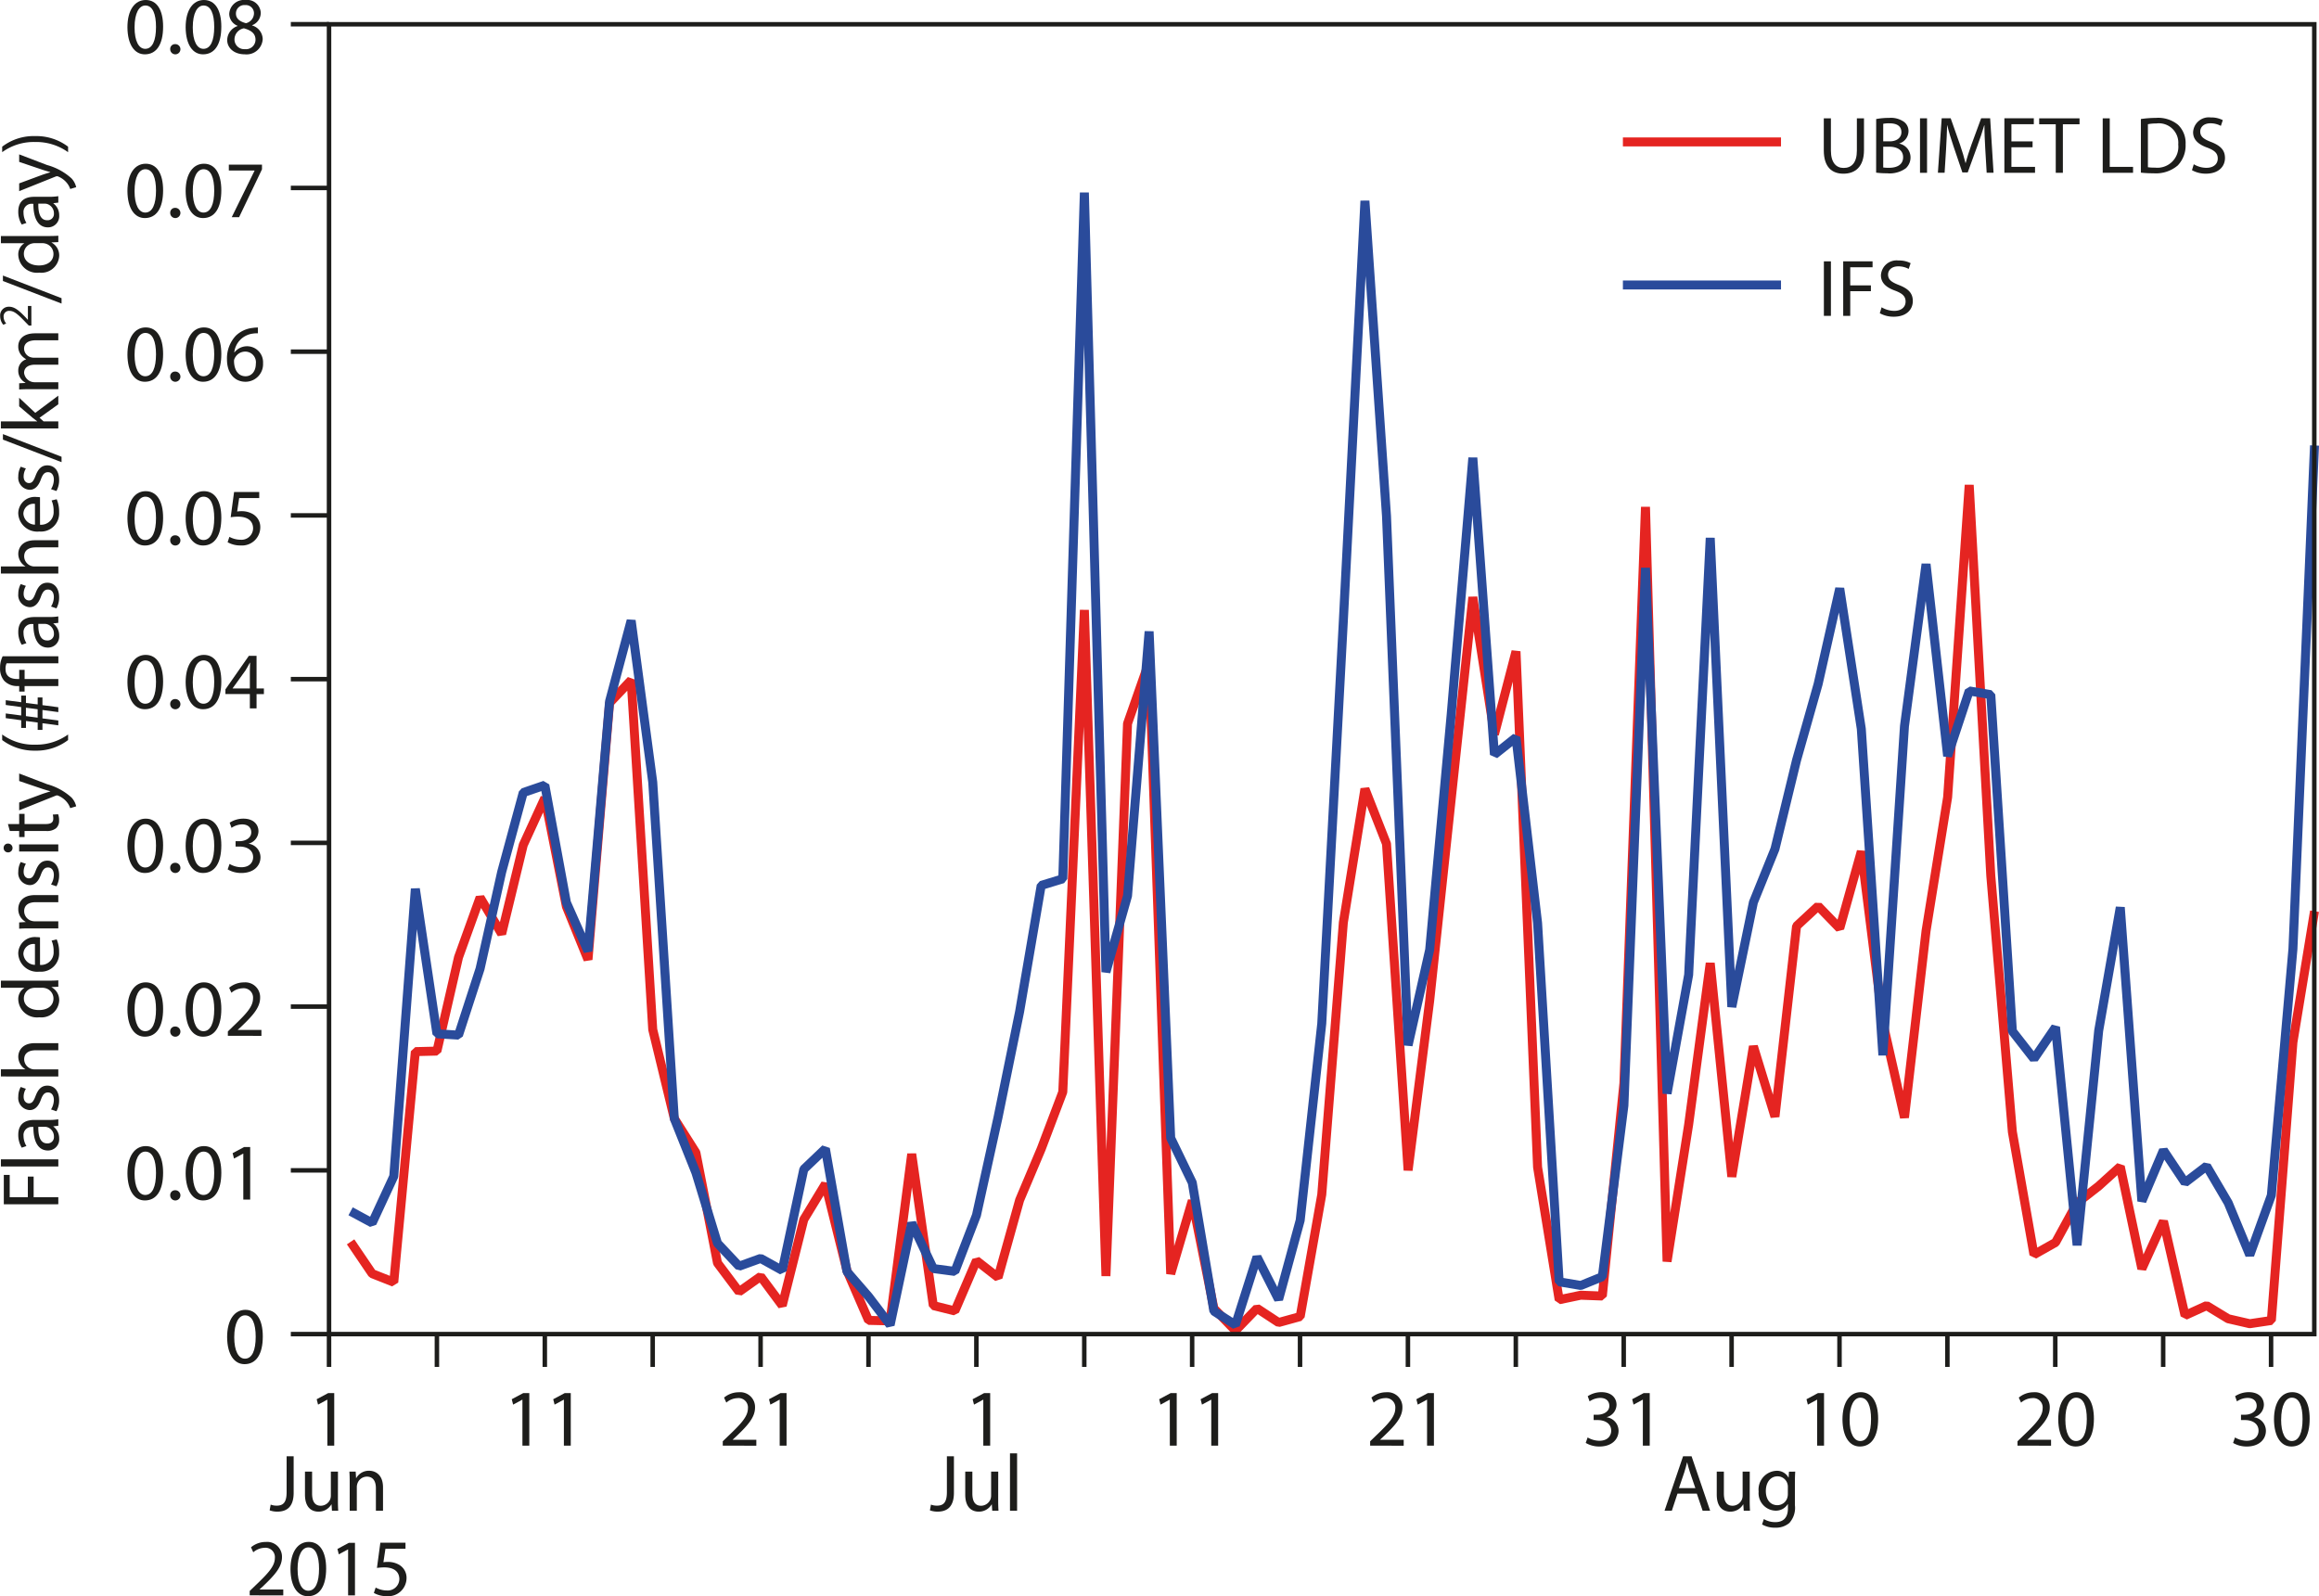 <svg xmlns="http://www.w3.org/2000/svg" viewBox="0 0 258.146 177.732"><title>NL 155 - M1 - Lopez - Figure 4</title><path d="M187.92,495.019v-3.654m12.01,3.654v-3.654m12.011,3.654v-3.654m12.01,3.654v-3.654m12.011,3.654v-3.654m12.01,3.654v-3.654m12.01,3.654v-3.654m12.011,3.654v-3.654M284,495.019v-3.654m12.011,3.654v-3.654m12.01,3.654v-3.654m12.01,3.654v-3.654m12.011,3.654v-3.654m12.01,3.654v-3.654m12.011,3.654v-3.654m12.01,3.654v-3.654m12.01,3.654v-3.654m12.011,3.654v-3.654m12.01,3.654v-3.654" transform="translate(-151.294 -342.819)" fill="none" stroke="#1d1d1b" stroke-miterlimit="10" stroke-width="0.5"/><path d="M187.735,498.669h-.018l-1.017.549-.153-.6,1.278-.684h.675v5.852h-.765Z" transform="translate(-151.294 -342.819)" fill="#1d1d1b"/><path d="M209.449,498.669h-.018l-1.017.549-.153-.6,1.279-.684h.675v5.852h-.765Z" transform="translate(-151.294 -342.819)" fill="#1d1d1b"/><path d="M214.065,498.669h-.018l-1.017.549-.153-.6,1.278-.684h.675v5.852h-.765Z" transform="translate(-151.294 -342.819)" fill="#1d1d1b"/><path d="M231.751,503.783V503.3l.621-.6c1.495-1.423,2.169-2.179,2.179-3.062a1.044,1.044,0,0,0-1.162-1.144,1.994,1.994,0,0,0-1.242.5l-.252-.558a2.568,2.568,0,0,1,1.656-.595,1.647,1.647,0,0,1,1.792,1.7c0,1.08-.783,1.953-2.017,3.142l-.468.433v.018h2.629v.657Z" transform="translate(-151.294 -342.819)" fill="#1d1d1b"/><path d="M238.087,498.669h-.018l-1.017.549-.153-.6,1.278-.684h.675v5.852h-.765Z" transform="translate(-151.294 -342.819)" fill="#1d1d1b"/><path d="M260.753,498.669h-.018l-1.017.549-.153-.6,1.278-.684h.675v5.852h-.765Z" transform="translate(-151.294 -342.819)" fill="#1d1d1b"/><path d="M281.513,498.669H281.5l-1.017.549-.153-.6,1.279-.684h.675v5.852h-.765Z" transform="translate(-151.294 -342.819)" fill="#1d1d1b"/><path d="M286.13,498.669h-.018l-1.017.549-.153-.6,1.278-.684h.675v5.852h-.765Z" transform="translate(-151.294 -342.819)" fill="#1d1d1b"/><path d="M303.815,503.783V503.3l.621-.6c1.494-1.423,2.17-2.179,2.179-3.062a1.044,1.044,0,0,0-1.161-1.144,2,2,0,0,0-1.243.5l-.252-.558a2.571,2.571,0,0,1,1.657-.595,1.647,1.647,0,0,1,1.791,1.7c0,1.08-.783,1.953-2.017,3.142l-.468.433v.018h2.629v.657Z" transform="translate(-151.294 -342.819)" fill="#1d1d1b"/><path d="M310.152,498.669h-.019l-1.018.549-.152-.6,1.278-.684h.675v5.852h-.765Z" transform="translate(-151.294 -342.819)" fill="#1d1d1b"/><path d="M328.025,502.873a2.658,2.658,0,0,0,1.3.369c1.018,0,1.332-.648,1.323-1.135-.009-.819-.747-1.17-1.513-1.17h-.44v-.595h.44c.576,0,1.306-.3,1.306-.99,0-.468-.3-.882-1.026-.882a2.151,2.151,0,0,0-1.17.387l-.207-.576a2.784,2.784,0,0,1,1.53-.45c1.152,0,1.675.685,1.675,1.4a1.454,1.454,0,0,1-1.081,1.378v.018a1.525,1.525,0,0,1,1.306,1.5c0,.936-.729,1.755-2.134,1.755a2.981,2.981,0,0,1-1.521-.4Z" transform="translate(-151.294 -342.819)" fill="#1d1d1b"/><path d="M334.174,498.669h-.019l-1.018.549-.152-.6,1.278-.684h.675v5.852h-.765Z" transform="translate(-151.294 -342.819)" fill="#1d1d1b"/><path d="M353.578,498.669h-.019l-1.018.549-.152-.6,1.278-.684h.675v5.852h-.765Z" transform="translate(-151.294 -342.819)" fill="#1d1d1b"/><path d="M360.364,500.793c0,1.99-.738,3.088-2.034,3.088-1.144,0-1.918-1.071-1.936-3.007,0-1.962.846-3.043,2.034-3.043C359.662,497.831,360.364,498.93,360.364,500.793Zm-3.178.091c0,1.521.469,2.386,1.188,2.386.811,0,1.2-.945,1.2-2.44,0-1.44-.369-2.386-1.188-2.386C357.69,498.444,357.187,499.29,357.187,500.884Z" transform="translate(-151.294 -342.819)" fill="#1d1d1b"/><path d="M375.877,503.783V503.3l.621-.6c1.494-1.423,2.17-2.179,2.179-3.062a1.044,1.044,0,0,0-1.161-1.144,2,2,0,0,0-1.243.5l-.252-.558a2.571,2.571,0,0,1,1.657-.595,1.647,1.647,0,0,1,1.791,1.7c0,1.08-.783,1.953-2.017,3.142l-.468.433v.018h2.629v.657Z" transform="translate(-151.294 -342.819)" fill="#1d1d1b"/><path d="M384.383,500.793c0,1.99-.738,3.088-2.034,3.088-1.144,0-1.918-1.071-1.936-3.007,0-1.962.846-3.043,2.034-3.043C383.681,497.831,384.383,498.93,384.383,500.793Zm-3.178.091c0,1.521.468,2.386,1.188,2.386.811,0,1.2-.945,1.2-2.44,0-1.44-.369-2.386-1.188-2.386C381.709,498.444,381.205,499.29,381.205,500.884Z" transform="translate(-151.294 -342.819)" fill="#1d1d1b"/><path d="M400.087,502.873a2.658,2.658,0,0,0,1.3.369c1.018,0,1.332-.648,1.323-1.135-.009-.819-.747-1.17-1.513-1.17h-.44v-.595h.44c.576,0,1.306-.3,1.306-.99,0-.468-.3-.882-1.026-.882a2.151,2.151,0,0,0-1.17.387l-.207-.576a2.784,2.784,0,0,1,1.53-.45c1.152,0,1.675.685,1.675,1.4a1.454,1.454,0,0,1-1.081,1.378v.018a1.525,1.525,0,0,1,1.306,1.5c0,.936-.729,1.755-2.134,1.755a2.981,2.981,0,0,1-1.521-.4Z" transform="translate(-151.294 -342.819)" fill="#1d1d1b"/><path d="M408.4,500.793c0,1.99-.738,3.088-2.034,3.088-1.144,0-1.918-1.071-1.936-3.007,0-1.962.846-3.043,2.034-3.043C407.7,497.831,408.4,498.93,408.4,500.793Zm-3.178.091c0,1.521.468,2.386,1.188,2.386.811,0,1.2-.945,1.2-2.44,0-1.44-.369-2.386-1.188-2.386C405.73,498.444,405.227,499.29,405.227,500.884Z" transform="translate(-151.294 -342.819)" fill="#1d1d1b"/><path d="M183.2,504.968h.783v4.06c0,1.611-.792,2.106-1.837,2.106a2.533,2.533,0,0,1-.837-.144l.117-.64a1.859,1.859,0,0,0,.657.117c.7,0,1.117-.314,1.117-1.5Z" transform="translate(-151.294 -342.819)" fill="#1d1d1b"/><path d="M188.91,509.847c0,.45.009.847.036,1.188h-.7l-.045-.711h-.018a1.64,1.64,0,0,1-1.44.81c-.685,0-1.5-.378-1.5-1.908v-2.548h.792v2.413c0,.828.252,1.386.972,1.386a1.146,1.146,0,0,0,1.044-.72,1.16,1.16,0,0,0,.072-.405v-2.674h.792Z" transform="translate(-151.294 -342.819)" fill="#1d1d1b"/><path d="M190.223,507.858c0-.45-.009-.819-.036-1.18h.7l.045.721h.018a1.6,1.6,0,0,1,1.44-.819c.6,0,1.54.359,1.54,1.854v2.6h-.792v-2.512c0-.7-.261-1.287-1.008-1.287a1.126,1.126,0,0,0-1.062.81,1.139,1.139,0,0,0-.054.369v2.62h-.792Z" transform="translate(-151.294 -342.819)" fill="#1d1d1b"/><path d="M256.7,504.968h.783v4.06c0,1.611-.792,2.106-1.837,2.106a2.533,2.533,0,0,1-.837-.144l.117-.64a1.859,1.859,0,0,0,.657.117c.7,0,1.117-.314,1.117-1.5Z" transform="translate(-151.294 -342.819)" fill="#1d1d1b"/><path d="M262.41,509.847c0,.45.009.847.036,1.188h-.7l-.045-.711h-.018a1.64,1.64,0,0,1-1.44.81c-.685,0-1.5-.378-1.5-1.908v-2.548h.792v2.413c0,.828.252,1.386.972,1.386a1.146,1.146,0,0,0,1.044-.72,1.16,1.16,0,0,0,.072-.405v-2.674h.792Z" transform="translate(-151.294 -342.819)" fill="#1d1d1b"/><path d="M263.723,504.644h.792v6.392h-.792Z" transform="translate(-151.294 -342.819)" fill="#1d1d1b"/><path d="M338.028,509.127l-.63,1.908h-.811l2.063-6.067h.945l2.07,6.067h-.837l-.648-1.908Zm1.99-.612-.595-1.747c-.135-.4-.225-.756-.314-1.107h-.019c-.09.36-.188.729-.306,1.1l-.595,1.756Z" transform="translate(-151.294 -342.819)" fill="#1d1d1b"/><path d="M346.067,509.847c0,.45.009.847.035,1.188h-.7l-.045-.711h-.018a1.64,1.64,0,0,1-1.44.81c-.685,0-1.5-.378-1.5-1.908v-2.548h.793v2.413c0,.828.252,1.386.972,1.386a1.147,1.147,0,0,0,1.045-.72,1.16,1.16,0,0,0,.071-.405v-2.674h.793Z" transform="translate(-151.294 -342.819)" fill="#1d1d1b"/><path d="M351.134,506.678c-.018.315-.036.666-.036,1.2v2.53a2.506,2.506,0,0,1-.621,1.989,2.307,2.307,0,0,1-1.584.522,2.813,2.813,0,0,1-1.45-.36l.2-.6a2.451,2.451,0,0,0,1.278.343c.811,0,1.4-.424,1.4-1.521v-.486h-.018a1.555,1.555,0,0,1-1.387.729,1.948,1.948,0,0,1-1.854-2.125,2.092,2.092,0,0,1,1.963-2.313,1.449,1.449,0,0,1,1.359.756h.018l.036-.657Zm-.819,1.72a1.129,1.129,0,0,0-.045-.36,1.141,1.141,0,0,0-1.107-.837c-.756,0-1.3.639-1.3,1.647,0,.855.432,1.566,1.287,1.566a1.159,1.159,0,0,0,1.1-.811,1.379,1.379,0,0,0,.063-.423Z" transform="translate(-151.294 -342.819)" fill="#1d1d1b"/><path d="M179.091,520.453v-.486l.621-.6c1.495-1.423,2.169-2.179,2.179-3.062a1.044,1.044,0,0,0-1.162-1.144,1.994,1.994,0,0,0-1.242.5l-.252-.558a2.568,2.568,0,0,1,1.656-.595,1.647,1.647,0,0,1,1.792,1.7c0,1.08-.783,1.953-2.017,3.142l-.468.433v.018h2.629v.657Z" transform="translate(-151.294 -342.819)" fill="#1d1d1b"/><path d="M187.6,517.463c0,1.99-.738,3.088-2.035,3.088-1.144,0-1.917-1.071-1.936-3.007,0-1.962.846-3.043,2.035-3.043C186.895,514.5,187.6,515.6,187.6,517.463Zm-3.178.091c0,1.521.468,2.386,1.188,2.386.81,0,1.2-.945,1.2-2.44,0-1.44-.369-2.386-1.188-2.386C184.923,515.114,184.418,515.96,184.418,517.554Z" transform="translate(-151.294 -342.819)" fill="#1d1d1b"/><path d="M190.044,515.339h-.018l-1.017.549-.153-.6,1.278-.684h.675v5.852h-.765Z" transform="translate(-151.294 -342.819)" fill="#1d1d1b"/><path d="M196.434,515.267H194.2l-.225,1.5a3.06,3.06,0,0,1,.477-.036,2.474,2.474,0,0,1,1.26.314,1.669,1.669,0,0,1,.837,1.5,2.03,2.03,0,0,1-2.179,2,2.87,2.87,0,0,1-1.458-.359l.2-.6a2.615,2.615,0,0,0,1.251.324,1.291,1.291,0,0,0,1.386-1.27c-.009-.756-.513-1.3-1.684-1.3a6,6,0,0,0-.81.063l.378-2.809h2.8Z" transform="translate(-151.294 -342.819)" fill="#1d1d1b"/><path d="M183.668,491.365h4.252m-4.252-18.231h4.252M183.668,454.9h4.252m-4.252-18.23h4.252m-4.252-18.231h4.252m-4.252-18.231h4.252m-4.252-18.231h4.252m-4.252-18.23h4.252m-4.252-18.231h4.252" transform="translate(-151.294 -342.819)" fill="none" stroke="#1d1d1b" stroke-miterlimit="10" stroke-width="0.5"/><path d="M180.548,491.624c0,1.99-.738,3.088-2.035,3.088-1.144,0-1.917-1.071-1.936-3.007,0-1.962.846-3.043,2.035-3.043C179.846,488.662,180.548,489.761,180.548,491.624Zm-3.178.091c0,1.521.468,2.386,1.188,2.386.81,0,1.2-.945,1.2-2.44,0-1.44-.369-2.386-1.188-2.386C177.874,489.275,177.37,490.121,177.37,491.715Z" transform="translate(-151.294 -342.819)" fill="#1d1d1b"/><path d="M169.451,473.394c0,1.99-.738,3.088-2.035,3.088-1.144,0-1.917-1.071-1.936-3.007,0-1.962.846-3.043,2.035-3.043C168.749,470.432,169.451,471.531,169.451,473.394Zm-3.178.091c0,1.521.468,2.386,1.188,2.386.81,0,1.2-.945,1.2-2.44,0-1.44-.369-2.386-1.188-2.386C166.777,471.044,166.273,471.891,166.273,473.485Z" transform="translate(-151.294 -342.819)" fill="#1d1d1b"/><path d="M170.242,475.915a.532.532,0,0,1,.54-.567.568.568,0,1,1-.54.567Z" transform="translate(-151.294 -342.819)" fill="#1d1d1b"/><path d="M175.931,473.394c0,1.99-.738,3.088-2.035,3.088-1.144,0-1.917-1.071-1.936-3.007,0-1.962.846-3.043,2.035-3.043C175.229,470.432,175.931,471.531,175.931,473.394Zm-3.178.091c0,1.521.468,2.386,1.188,2.386.81,0,1.2-.945,1.2-2.44,0-1.44-.369-2.386-1.188-2.386C173.257,471.044,172.753,471.891,172.753,473.485Z" transform="translate(-151.294 -342.819)" fill="#1d1d1b"/><path d="M178.378,471.27h-.018l-1.017.549-.153-.6,1.279-.684h.675v5.852h-.765Z" transform="translate(-151.294 -342.819)" fill="#1d1d1b"/><path d="M169.451,455.161c0,1.99-.738,3.088-2.035,3.088-1.144,0-1.917-1.071-1.936-3.007,0-1.962.846-3.043,2.035-3.043C168.749,452.2,169.451,453.3,169.451,455.161Zm-3.178.091c0,1.521.468,2.386,1.188,2.386.81,0,1.2-.945,1.2-2.44,0-1.44-.369-2.386-1.188-2.386C166.777,452.812,166.273,453.659,166.273,455.252Z" transform="translate(-151.294 -342.819)" fill="#1d1d1b"/><path d="M170.242,457.683a.532.532,0,0,1,.54-.567.568.568,0,1,1-.54.567Z" transform="translate(-151.294 -342.819)" fill="#1d1d1b"/><path d="M175.931,455.161c0,1.99-.738,3.088-2.035,3.088-1.144,0-1.917-1.071-1.936-3.007,0-1.962.846-3.043,2.035-3.043C175.229,452.2,175.931,453.3,175.931,455.161Zm-3.178.091c0,1.521.468,2.386,1.188,2.386.81,0,1.2-.945,1.2-2.44,0-1.44-.369-2.386-1.188-2.386C173.257,452.812,172.753,453.659,172.753,455.252Z" transform="translate(-151.294 -342.819)" fill="#1d1d1b"/><path d="M176.659,458.151v-.486l.621-.6c1.495-1.423,2.169-2.179,2.179-3.062a1.044,1.044,0,0,0-1.162-1.144,1.994,1.994,0,0,0-1.242.5l-.252-.558a2.568,2.568,0,0,1,1.656-.595,1.647,1.647,0,0,1,1.792,1.7c0,1.08-.783,1.953-2.017,3.142l-.468.433v.018h2.629v.657Z" transform="translate(-151.294 -342.819)" fill="#1d1d1b"/><path d="M169.451,436.934c0,1.99-.738,3.088-2.035,3.088-1.144,0-1.917-1.071-1.936-3.007,0-1.962.846-3.043,2.035-3.043C168.749,433.972,169.451,435.071,169.451,436.934Zm-3.178.091c0,1.521.468,2.386,1.188,2.386.81,0,1.2-.945,1.2-2.44,0-1.44-.369-2.386-1.188-2.386C166.777,434.584,166.273,435.431,166.273,437.025Z" transform="translate(-151.294 -342.819)" fill="#1d1d1b"/><path d="M170.242,439.455a.532.532,0,0,1,.54-.567.568.568,0,1,1-.54.567Z" transform="translate(-151.294 -342.819)" fill="#1d1d1b"/><path d="M175.931,436.934c0,1.99-.738,3.088-2.035,3.088-1.144,0-1.917-1.071-1.936-3.007,0-1.962.846-3.043,2.035-3.043C175.229,433.972,175.931,435.071,175.931,436.934Zm-3.178.091c0,1.521.468,2.386,1.188,2.386.81,0,1.2-.945,1.2-2.44,0-1.44-.369-2.386-1.188-2.386C173.257,434.584,172.753,435.431,172.753,437.025Z" transform="translate(-151.294 -342.819)" fill="#1d1d1b"/><path d="M176.848,439.014a2.653,2.653,0,0,0,1.3.369c1.017,0,1.333-.648,1.323-1.135-.009-.819-.747-1.17-1.512-1.17h-.441v-.595h.441c.576,0,1.305-.3,1.305-.99,0-.468-.3-.882-1.026-.882a2.153,2.153,0,0,0-1.17.387l-.207-.576a2.786,2.786,0,0,1,1.531-.45c1.152,0,1.674.685,1.674,1.4a1.454,1.454,0,0,1-1.08,1.378v.018a1.525,1.525,0,0,1,1.305,1.5c0,.937-.729,1.755-2.134,1.755a2.981,2.981,0,0,1-1.521-.4Z" transform="translate(-151.294 -342.819)" fill="#1d1d1b"/><path d="M169.451,418.7c0,1.989-.738,3.088-2.035,3.088-1.144,0-1.917-1.071-1.936-3.007,0-1.963.846-3.043,2.035-3.043C168.749,415.742,169.451,416.84,169.451,418.7Zm-3.178.09c0,1.521.468,2.386,1.188,2.386.81,0,1.2-.945,1.2-2.44,0-1.44-.369-2.385-1.188-2.385C166.777,416.354,166.273,417.2,166.273,418.793Z" transform="translate(-151.294 -342.819)" fill="#1d1d1b"/><path d="M170.242,421.224a.532.532,0,0,1,.54-.567.568.568,0,1,1-.54.567Z" transform="translate(-151.294 -342.819)" fill="#1d1d1b"/><path d="M175.931,418.7c0,1.989-.738,3.088-2.035,3.088-1.144,0-1.917-1.071-1.936-3.007,0-1.963.846-3.043,2.035-3.043C175.229,415.742,175.931,416.84,175.931,418.7Zm-3.178.09c0,1.521.468,2.386,1.188,2.386.81,0,1.2-.945,1.2-2.44,0-1.44-.369-2.385-1.188-2.385C173.257,416.354,172.753,417.2,172.753,418.793Z" transform="translate(-151.294 -342.819)" fill="#1d1d1b"/><path d="M179.107,421.692V420.1h-2.719v-.522l2.61-3.736h.855v3.637h.819v.622h-.819v1.593Zm0-2.215v-1.954q0-.458.027-.918h-.027c-.18.342-.324.594-.486.864l-1.432,1.99v.018Z" transform="translate(-151.294 -342.819)" fill="#1d1d1b"/><path d="M169.451,400.471c0,1.989-.738,3.088-2.035,3.088-1.144,0-1.917-1.071-1.936-3.007,0-1.963.846-3.043,2.035-3.043C168.749,397.509,169.451,398.607,169.451,400.471Zm-3.178.09c0,1.521.468,2.386,1.188,2.386.81,0,1.2-.945,1.2-2.44,0-1.44-.369-2.385-1.188-2.385C166.777,398.121,166.273,398.968,166.273,400.561Z" transform="translate(-151.294 -342.819)" fill="#1d1d1b"/><path d="M170.242,402.992a.532.532,0,0,1,.54-.567.568.568,0,1,1-.54.567Z" transform="translate(-151.294 -342.819)" fill="#1d1d1b"/><path d="M175.931,400.471c0,1.989-.738,3.088-2.035,3.088-1.144,0-1.917-1.071-1.936-3.007,0-1.963.846-3.043,2.035-3.043C175.229,397.509,175.931,398.607,175.931,400.471Zm-3.178.09c0,1.521.468,2.386,1.188,2.386.81,0,1.2-.945,1.2-2.44,0-1.44-.369-2.385-1.188-2.385C173.257,398.121,172.753,398.968,172.753,400.561Z" transform="translate(-151.294 -342.819)" fill="#1d1d1b"/><path d="M180.151,398.274h-2.232l-.225,1.5a3.122,3.122,0,0,1,.477-.036,2.47,2.47,0,0,1,1.26.315,1.667,1.667,0,0,1,.837,1.5,2.03,2.03,0,0,1-2.179,2,2.864,2.864,0,0,1-1.458-.36l.2-.6a2.621,2.621,0,0,0,1.251.324,1.291,1.291,0,0,0,1.386-1.27c-.009-.756-.513-1.3-1.684-1.3a6.075,6.075,0,0,0-.81.063l.378-2.809h2.8Z" transform="translate(-151.294 -342.819)" fill="#1d1d1b"/><path d="M169.451,382.238c0,1.989-.738,3.088-2.035,3.088-1.144,0-1.917-1.071-1.936-3.007,0-1.963.846-3.043,2.035-3.043C168.749,379.276,169.451,380.374,169.451,382.238Zm-3.178.09c0,1.521.468,2.386,1.188,2.386.81,0,1.2-.945,1.2-2.44,0-1.44-.369-2.385-1.188-2.385C166.777,379.888,166.273,380.734,166.273,382.328Z" transform="translate(-151.294 -342.819)" fill="#1d1d1b"/><path d="M170.242,384.758a.532.532,0,0,1,.54-.567.568.568,0,1,1-.54.567Z" transform="translate(-151.294 -342.819)" fill="#1d1d1b"/><path d="M175.931,382.238c0,1.989-.738,3.088-2.035,3.088-1.144,0-1.917-1.071-1.936-3.007,0-1.963.846-3.043,2.035-3.043C175.229,379.276,175.931,380.374,175.931,382.238Zm-3.178.09c0,1.521.468,2.386,1.188,2.386.81,0,1.2-.945,1.2-2.44,0-1.44-.369-2.385-1.188-2.385C173.257,379.888,172.753,380.734,172.753,382.328Z" transform="translate(-151.294 -342.819)" fill="#1d1d1b"/><path d="M180,379.933a2.864,2.864,0,0,0-.594.036,2.38,2.38,0,0,0-2.035,2.08h.027a1.783,1.783,0,0,1,3.178,1.215,1.957,1.957,0,0,1-1.945,2.062c-1.251,0-2.07-.972-2.07-2.494a3.68,3.68,0,0,1,.99-2.638,3.188,3.188,0,0,1,1.873-.864,3.849,3.849,0,0,1,.576-.045Zm-.225,3.376a1.189,1.189,0,0,0-1.207-1.341,1.3,1.3,0,0,0-1.134.72.677.677,0,0,0-.09.351c.018.963.459,1.674,1.287,1.674C179.314,384.713,179.773,384.146,179.773,383.309Z" transform="translate(-151.294 -342.819)" fill="#1d1d1b"/><path d="M169.451,364.011c0,1.989-.738,3.088-2.035,3.088-1.144,0-1.917-1.071-1.936-3.007,0-1.963.846-3.043,2.035-3.043C168.749,361.049,169.451,362.147,169.451,364.011Zm-3.178.09c0,1.521.468,2.386,1.188,2.386.81,0,1.2-.945,1.2-2.439,0-1.44-.369-2.386-1.188-2.386C166.777,361.661,166.273,362.507,166.273,364.1Z" transform="translate(-151.294 -342.819)" fill="#1d1d1b"/><path d="M170.242,366.531a.532.532,0,0,1,.54-.567.568.568,0,1,1-.54.567Z" transform="translate(-151.294 -342.819)" fill="#1d1d1b"/><path d="M175.931,364.011c0,1.989-.738,3.088-2.035,3.088-1.144,0-1.917-1.071-1.936-3.007,0-1.963.846-3.043,2.035-3.043C175.229,361.049,175.931,362.147,175.931,364.011Zm-3.178.09c0,1.521.468,2.386,1.188,2.386.81,0,1.2-.945,1.2-2.439,0-1.44-.369-2.386-1.188-2.386C173.257,361.661,172.753,362.507,172.753,364.1Z" transform="translate(-151.294 -342.819)" fill="#1d1d1b"/><path d="M180.458,361.148v.522L177.91,367h-.819l2.539-5.177v-.018h-2.863v-.657Z" transform="translate(-151.294 -342.819)" fill="#1d1d1b"/><path d="M169.451,345.781c0,1.989-.738,3.088-2.035,3.088-1.144,0-1.917-1.071-1.936-3.007,0-1.963.846-3.043,2.035-3.043C168.749,342.819,169.451,343.917,169.451,345.781Zm-3.178.09c0,1.521.468,2.386,1.188,2.386.81,0,1.2-.945,1.2-2.44,0-1.44-.369-2.385-1.188-2.385C166.777,343.431,166.273,344.277,166.273,345.87Z" transform="translate(-151.294 -342.819)" fill="#1d1d1b"/><path d="M170.242,348.3a.532.532,0,0,1,.54-.567.568.568,0,1,1-.54.567Z" transform="translate(-151.294 -342.819)" fill="#1d1d1b"/><path d="M175.931,345.781c0,1.989-.738,3.088-2.035,3.088-1.144,0-1.917-1.071-1.936-3.007,0-1.963.846-3.043,2.035-3.043C175.229,342.819,175.931,343.917,175.931,345.781Zm-3.178.09c0,1.521.468,2.386,1.188,2.386.81,0,1.2-.945,1.2-2.44,0-1.44-.369-2.385-1.188-2.385C173.257,343.431,172.753,344.277,172.753,345.87Z" transform="translate(-151.294 -342.819)" fill="#1d1d1b"/><path d="M176.586,347.284a1.672,1.672,0,0,1,1.162-1.566l-.009-.027a1.449,1.449,0,0,1-.927-1.314,1.639,1.639,0,0,1,1.81-1.557,1.511,1.511,0,0,1,1.7,1.44,1.486,1.486,0,0,1-.963,1.368v.027a1.622,1.622,0,0,1,1.179,1.512,1.8,1.8,0,0,1-1.989,1.7C177.325,348.869,176.586,348.139,176.586,347.284Zm3.151-.036c0-.711-.5-1.053-1.287-1.278a1.271,1.271,0,0,0-1.053,1.207,1.082,1.082,0,0,0,1.17,1.116A1.059,1.059,0,0,0,179.737,347.248Zm-2.179-2.926c0,.585.441.9,1.117,1.08a1.153,1.153,0,0,0,.891-1.062.91.91,0,0,0-.99-.955A.931.931,0,0,0,177.559,344.322Z" transform="translate(-151.294 -342.819)" fill="#1d1d1b"/><polyline points="39.028 138.275 41.43 141.817 43.833 142.769 46.235 117.093 48.638 117.034 51.04 106.593 53.442 99.93 55.845 103.985 58.247 94.088 60.65 88.845 63.052 100.945 65.454 106.849 67.857 78.267 70.259 75.728 72.662 114.634 75.064 124.547 77.466 128.342 79.869 140.626 82.271 143.829 84.674 142.126 87.076 145.363 89.478 135.787 91.881 131.828 94.283 141.48 96.686 147.018 99.088 147.073 101.49 128.489 103.893 145.368 106.295 145.966 108.698 140.365 111.1 142.238 113.502 133.623 115.905 127.927 118.307 121.586 120.71 67.919 123.112 142.082 125.514 80.575 127.917 73.71 130.319 141.844 132.722 133.685 135.124 145.683 137.526 148.169 139.929 145.678 142.331 147.257 144.734 146.594 147.136 133.01 149.538 102.722 151.941 87.833 154.343 93.954 156.746 130.311 159.148 111.425 161.55 88.914 163.953 66.492 166.355 81.769 168.758 72.529 171.16 129.96 173.562 144.719 175.965 144.217 178.367 144.307 180.77 120.635 183.172 56.443 185.574 140.464 187.977 125.215 190.379 107.239 192.782 131.022 195.184 116.5 197.586 124.336 199.989 103.12 202.391 100.889 204.794 103.372 207.196 94.793 209.598 113.87 212.001 124.439 214.403 103.658 216.806 88.768 219.208 54.002 221.61 97.493 224.013 126.029 226.415 139.696 228.818 138.341 231.22 133.939 233.622 132.064 236.025 129.889 238.427 141.275 240.83 135.973 243.232 146.467 245.634 145.375 248.037 146.837 250.439 147.389 252.842 147.031 255.244 116.055 257.646 101.46" fill="none" stroke="#e52421" stroke-linejoin="bevel"/><polyline points="39.028 134.872 41.43 136.168 43.833 130.978 46.235 98.963 48.638 115.108 51.04 115.256 53.442 107.862 55.845 97.095 58.247 88.249 60.65 87.426 63.052 100.494 65.454 105.908 67.857 78.082 70.259 69.09 72.662 87.091 75.064 124.562 77.466 130.568 79.869 138.431 82.271 140.989 84.674 140.119 87.076 141.451 89.478 130.193 91.881 127.903 94.283 141.59 96.686 144.362 99.088 147.525 101.49 136.168 103.893 141.248 106.295 141.567 108.698 135.312 111.1 124.41 113.502 112.637 115.905 98.586 118.307 97.854 120.71 21.442 123.112 108.232 125.514 99.747 127.917 70.308 130.319 126.716 132.722 131.686 135.124 145.987 137.526 147.526 139.929 139.96 142.331 144.692 144.734 135.877 147.136 113.965 149.538 69.136 151.941 22.363 154.343 57.467 156.746 116.387 159.148 105.751 161.55 79.48 163.953 50.971 166.355 84.022 168.758 82.113 171.16 102.769 173.562 142.724 175.965 143.131 178.367 142.153 180.77 123.099 183.172 63.231 185.574 121.764 187.977 108.539 190.379 59.896 192.782 112.115 195.184 100.473 197.586 94.528 199.989 84.641 202.391 76.162 204.794 65.514 207.196 81.151 209.598 117.493 212.001 80.853 214.403 62.808 216.806 84.184 219.208 76.934 221.61 77.348 224.013 114.818 226.415 117.894 228.818 114.367 231.22 138.651 233.622 114.759 236.025 101.025 238.427 133.746 240.83 128.074 243.232 131.676 245.634 129.838 248.037 133.93 250.439 139.744 252.842 133.096 255.244 105.667 257.646 49.604" fill="none" stroke="#2a4b9b" stroke-linejoin="bevel"/><polyline points="36.626 148.546 36.626 2.704 257.622 2.704 257.622 148.546 36.626 148.546" fill="none" stroke="#1d1d1b" stroke-miterlimit="10" stroke-width="0.5"/><path d="M355.107,355.992v3.592c0,1.359.6,1.936,1.413,1.936.9,0,1.477-.594,1.477-1.936v-3.592h.792v3.538c0,1.864-.98,2.629-2.295,2.629-1.243,0-2.179-.711-2.179-2.593v-3.574Z" transform="translate(-151.294 -342.819)" fill="#1d1d1b"/><path d="M360.146,356.073a7.621,7.621,0,0,1,1.432-.126,2.513,2.513,0,0,1,1.666.441,1.274,1.274,0,0,1,.5,1.071,1.441,1.441,0,0,1-1.026,1.333v.018a1.564,1.564,0,0,1,1.251,1.521,1.637,1.637,0,0,1-.513,1.215,3.047,3.047,0,0,1-2.1.567,9.143,9.143,0,0,1-1.216-.072Zm.783,2.485h.712c.828,0,1.314-.432,1.314-1.018,0-.711-.541-.99-1.333-.99a3.366,3.366,0,0,0-.693.054Zm0,2.908a4.21,4.21,0,0,0,.657.036c.811,0,1.558-.3,1.558-1.179,0-.829-.711-1.17-1.566-1.17h-.648Z" transform="translate(-151.294 -342.819)" fill="#1d1d1b"/><path d="M365.808,355.992v6.068h-.783v-6.068Z" transform="translate(-151.294 -342.819)" fill="#1d1d1b"/><path d="M372.289,359.395c-.045-.846-.1-1.863-.09-2.62h-.027c-.207.711-.459,1.467-.765,2.3l-1.071,2.944h-.595l-.981-2.89c-.288-.855-.531-1.639-.7-2.359h-.018c-.019.756-.063,1.773-.117,2.683l-.162,2.6h-.747l.423-6.068h1l1.036,2.935c.252.747.459,1.413.612,2.043h.026c.153-.612.369-1.278.64-2.043l1.08-2.935h1l.378,6.068h-.765Z" transform="translate(-151.294 -342.819)" fill="#1d1d1b"/><path d="M377.554,359.215H375.2V361.4h2.629v.657h-3.412v-6.068h3.276v.657H375.2v1.917h2.358Z" transform="translate(-151.294 -342.819)" fill="#1d1d1b"/><path d="M380.136,356.659h-1.845v-.667h4.492v.667h-1.854v5.4h-.793Z" transform="translate(-151.294 -342.819)" fill="#1d1d1b"/><path d="M385.364,355.992h.783V361.4h2.593v.657h-3.376Z" transform="translate(-151.294 -342.819)" fill="#1d1d1b"/><path d="M389.612,356.073a11.241,11.241,0,0,1,1.665-.126,3.475,3.475,0,0,1,2.458.756,2.8,2.8,0,0,1,.855,2.179,3.211,3.211,0,0,1-.873,2.358,3.739,3.739,0,0,1-2.684.874,12.646,12.646,0,0,1-1.422-.072Zm.783,5.366a4.934,4.934,0,0,0,.792.045,2.333,2.333,0,0,0,2.584-2.575,2.165,2.165,0,0,0-2.458-2.341,4.452,4.452,0,0,0-.918.081Z" transform="translate(-151.294 -342.819)" fill="#1d1d1b"/><path d="M395.5,361.106a2.779,2.779,0,0,0,1.4.4c.8,0,1.27-.423,1.27-1.035,0-.567-.324-.892-1.144-1.207-.99-.351-1.6-.864-1.6-1.72a1.748,1.748,0,0,1,1.963-1.647,2.757,2.757,0,0,1,1.342.3l-.216.639a2.42,2.42,0,0,0-1.152-.288c-.829,0-1.144.5-1.144.909,0,.567.369.846,1.206,1.17,1.026.4,1.549.891,1.549,1.783,0,.936-.693,1.746-2.125,1.746a3.141,3.141,0,0,1-1.549-.387Z" transform="translate(-151.294 -342.819)" fill="#1d1d1b"/><line x1="198.258" y1="15.804" x2="180.658" y2="15.804" fill="none" stroke="#e52421" stroke-linejoin="bevel"/><path d="M355.107,371.919v6.068h-.783v-6.068Z" transform="translate(-151.294 -342.819)" fill="#1d1d1b"/><path d="M356.475,371.919h3.269v.657h-2.485v2.017h2.3v.648h-2.3v2.746h-.783Z" transform="translate(-151.294 -342.819)" fill="#1d1d1b"/><path d="M360.75,377.033a2.779,2.779,0,0,0,1.4.4c.8,0,1.27-.423,1.27-1.035,0-.567-.324-.892-1.144-1.207-.99-.351-1.6-.864-1.6-1.72a1.748,1.748,0,0,1,1.963-1.647,2.757,2.757,0,0,1,1.342.3l-.216.639a2.42,2.42,0,0,0-1.152-.288c-.829,0-1.144.5-1.144.909,0,.567.369.846,1.206,1.17,1.026.4,1.549.891,1.549,1.783,0,.936-.693,1.746-2.125,1.746a3.141,3.141,0,0,1-1.549-.387Z" transform="translate(-151.294 -342.819)" fill="#1d1d1b"/><line x1="198.258" y1="31.731" x2="180.658" y2="31.731" fill="none" stroke="#2a4b9b" stroke-linejoin="bevel"/><path d="M151.718,476.908v-3.269h.657v2.485h2.017v-2.3h.647v2.3h2.746v.783Z" transform="translate(-151.294 -342.819)" fill="#1d1d1b"/><path d="M151.394,472.7v-.793h6.392v.793Z" transform="translate(-151.294 -342.819)" fill="#1d1d1b"/><path d="M157.785,468.167l-.549.063v.027a1.623,1.623,0,0,1,.647,1.332,1.241,1.241,0,0,1-1.251,1.333c-1.054,0-1.63-.937-1.62-2.62h-.091a.9.9,0,0,0-1.008.99,2.172,2.172,0,0,0,.324,1.135l-.522.18a2.7,2.7,0,0,1-.387-1.432c0-1.332.909-1.656,1.782-1.656h1.63a6.061,6.061,0,0,0,1.044-.072Zm-2.224.117c-.018.864.135,1.846.981,1.846a.7.7,0,0,0,.756-.748,1.084,1.084,0,0,0-.729-1.053.816.816,0,0,0-.252-.045Z" transform="translate(-151.294 -342.819)" fill="#1d1d1b"/><path d="M156.975,466.35a2.069,2.069,0,0,0,.315-1.044c0-.576-.288-.847-.648-.847-.378,0-.585.226-.8.811-.279.783-.712,1.152-1.233,1.152a1.344,1.344,0,0,1-1.278-1.5,2.184,2.184,0,0,1,.27-1.072l.576.2a1.7,1.7,0,0,0-.252.892c0,.468.271.729.595.729.359,0,.521-.261.738-.828.288-.756.666-1.143,1.313-1.143.766,0,1.306.594,1.306,1.629a2.49,2.49,0,0,1-.3,1.225Z" transform="translate(-151.294 -342.819)" fill="#1d1d1b"/><path d="M151.394,462.678v-.792h2.719v-.018a1.468,1.468,0,0,1-.559-.568,1.629,1.629,0,0,1-.225-.81c0-.585.359-1.521,1.863-1.521h2.593v.792h-2.5c-.7,0-1.3.262-1.3,1.008a1.137,1.137,0,0,0,.792,1.063.959.959,0,0,0,.378.055h2.629v.792Z" transform="translate(-151.294 -342.819)" fill="#1d1d1b"/><path d="M151.394,452.012h5.267c.387,0,.828-.009,1.125-.036v.711l-.756.037v.018a1.611,1.611,0,0,1,.854,1.485,1.985,1.985,0,0,1-2.214,1.863,2.084,2.084,0,0,1-2.341-1.954,1.455,1.455,0,0,1,.666-1.313V452.8h-2.6Zm3.808.792a1.437,1.437,0,0,0-.333.036,1.166,1.166,0,0,0-.918,1.144c0,.819.72,1.3,1.684,1.3.882,0,1.611-.432,1.611-1.287a1.191,1.191,0,0,0-.945-1.161,1.407,1.407,0,0,0-.342-.036Z" transform="translate(-151.294 -342.819)" fill="#1d1d1b"/><path d="M155.751,450.258a1.4,1.4,0,0,0,1.512-1.5,2.871,2.871,0,0,0-.225-1.206l.567-.135a3.531,3.531,0,0,1,.27,1.449,2.023,2.023,0,0,1-2.2,2.143,2.115,2.115,0,0,1-2.35-2.044,1.846,1.846,0,0,1,2.053-1.8,3.059,3.059,0,0,1,.369.026Zm-.567-2.323a1.128,1.128,0,0,0-1.287,1.1,1.313,1.313,0,0,0,1.287,1.216Z" transform="translate(-151.294 -342.819)" fill="#1d1d1b"/><path d="M154.607,446.191c-.45,0-.819.009-1.18.035v-.7l.721-.046v-.018a1.6,1.6,0,0,1-.819-1.44c0-.6.359-1.539,1.854-1.539h2.6v.791h-2.512c-.7,0-1.287.262-1.287,1.009a1.126,1.126,0,0,0,.81,1.063,1.14,1.14,0,0,0,.369.054h2.62v.793Z" transform="translate(-151.294 -342.819)" fill="#1d1d1b"/><path d="M156.975,441.3a2.069,2.069,0,0,0,.315-1.044c0-.576-.288-.847-.648-.847-.378,0-.585.226-.8.811-.279.783-.712,1.152-1.233,1.152a1.344,1.344,0,0,1-1.278-1.5,2.184,2.184,0,0,1,.27-1.072l.576.2a1.7,1.7,0,0,0-.252.892c0,.468.271.729.595.729.359,0,.521-.261.738-.828.288-.756.666-1.143,1.313-1.143.766,0,1.306.594,1.306,1.629a2.49,2.49,0,0,1-.3,1.225Z" transform="translate(-151.294 -342.819)" fill="#1d1d1b"/><path d="M152.2,436.749a.49.49,0,0,1,0,.98.483.483,0,0,1-.5-.494A.47.47,0,0,1,152.2,436.749Zm5.582.882h-4.357v-.792h4.357Z" transform="translate(-151.294 -342.819)" fill="#1d1d1b"/><path d="M152.177,434.572h1.251v-1.135h.6v1.135h2.35c.54,0,.846-.154.846-.595a1.747,1.747,0,0,0-.054-.459l.595-.036a1.951,1.951,0,0,1,.107.7,1.1,1.1,0,0,1-.333.854,1.611,1.611,0,0,1-1.134.307h-2.377v.676h-.6v-.676h-1.044Z" transform="translate(-151.294 -342.819)" fill="#1d1d1b"/><path d="M153.428,432.177l2.575-.953c.288-.1.63-.207.891-.279v-.019c-.261-.081-.594-.171-.909-.278l-2.557-.865v-.837l3.106,1.188a6.631,6.631,0,0,1,2.728,1.494,2.147,2.147,0,0,1,.513.973l-.666.2a2.079,2.079,0,0,0-.387-.692,2.412,2.412,0,0,0-.883-.667.584.584,0,0,0-.188-.062.662.662,0,0,0-.207.055l-4.016,1.611Z" transform="translate(-151.294 -342.819)" fill="#1d1d1b"/><path d="M151.537,424.6a5.939,5.939,0,0,0,3.683,1.135,6.059,6.059,0,0,0,3.654-1.135v.621a5.816,5.816,0,0,1-3.654,1.18,5.943,5.943,0,0,1-3.683-1.18Z" transform="translate(-151.294 -342.819)" fill="#1d1d1b"/><path d="M157.785,423.582l-1.765-.233v.738h-.531v-.82l-1.306-.17v.773h-.53v-.855l-1.72-.234v-.521l1.72.225v-.936l-1.72-.234v-.531l1.72.225v-.738h.53v.819l1.306.162v-.774h.531v.855l1.765.234v.541l-1.765-.235v.936l1.765.234Zm-2.3-1.792-1.306-.171v.936l1.306.172Z" transform="translate(-151.294 -342.819)" fill="#1d1d1b"/><path d="M157.785,419.209h-3.754v.612h-.6v-.612h-.188a1.967,1.967,0,0,1-1.5-.612,2.072,2.072,0,0,1-.441-1.4,2.805,2.805,0,0,1,.288-1.306h6.2v.783h-5.762a1.4,1.4,0,0,0-.117.648c0,.828.6,1.1,1.306,1.1h.216v-1.017h.6v1.017h3.754Z" transform="translate(-151.294 -342.819)" fill="#1d1d1b"/><path d="M157.785,412.17l-.549.063v.027a1.624,1.624,0,0,1,.647,1.333,1.241,1.241,0,0,1-1.251,1.333c-1.054,0-1.63-.937-1.62-2.62h-.091a.9.9,0,0,0-1.008.99,2.171,2.171,0,0,0,.324,1.135l-.522.18a2.7,2.7,0,0,1-.387-1.431c0-1.333.909-1.657,1.782-1.657h1.63a6.163,6.163,0,0,0,1.044-.072Zm-2.224.117c-.018.864.135,1.845.981,1.845a.7.7,0,0,0,.756-.747,1.084,1.084,0,0,0-.729-1.053.816.816,0,0,0-.252-.045Z" transform="translate(-151.294 -342.819)" fill="#1d1d1b"/><path d="M156.975,410.353a2.072,2.072,0,0,0,.315-1.044c0-.576-.288-.847-.648-.847-.378,0-.585.225-.8.811-.279.783-.712,1.152-1.233,1.152a1.344,1.344,0,0,1-1.278-1.5,2.178,2.178,0,0,1,.27-1.071l.576.2a1.7,1.7,0,0,0-.252.892c0,.468.271.729.595.729.359,0,.521-.261.738-.828.288-.756.666-1.144,1.313-1.144.766,0,1.306.594,1.306,1.629a2.489,2.489,0,0,1-.3,1.225Z" transform="translate(-151.294 -342.819)" fill="#1d1d1b"/><path d="M151.394,406.681v-.792h2.719v-.018a1.465,1.465,0,0,1-.559-.567,1.632,1.632,0,0,1-.225-.81c0-.585.359-1.521,1.863-1.521h2.593v.792h-2.5c-.7,0-1.3.261-1.3,1.008a1.138,1.138,0,0,0,.792,1.063.96.96,0,0,0,.378.054h2.629v.792Z" transform="translate(-151.294 -342.819)" fill="#1d1d1b"/><path d="M155.751,401.245a1.4,1.4,0,0,0,1.512-1.495,2.868,2.868,0,0,0-.225-1.207l.567-.135a3.531,3.531,0,0,1,.27,1.449,2.023,2.023,0,0,1-2.2,2.143,2.115,2.115,0,0,1-2.35-2.043,1.846,1.846,0,0,1,2.053-1.8,2.941,2.941,0,0,1,.369.027Zm-.567-2.323a1.128,1.128,0,0,0-1.287,1.1,1.312,1.312,0,0,0,1.287,1.215Z" transform="translate(-151.294 -342.819)" fill="#1d1d1b"/><path d="M156.975,397.285a2.072,2.072,0,0,0,.315-1.044c0-.576-.288-.847-.648-.847-.378,0-.585.225-.8.811-.279.783-.712,1.152-1.233,1.152a1.344,1.344,0,0,1-1.278-1.5,2.18,2.18,0,0,1,.27-1.071l.576.2a1.7,1.7,0,0,0-.252.892c0,.468.271.729.595.729.359,0,.521-.261.738-.828.288-.756.666-1.144,1.313-1.144.766,0,1.306.594,1.306,1.629a2.489,2.489,0,0,1-.3,1.225Z" transform="translate(-151.294 -342.819)" fill="#1d1d1b"/><path d="M158.146,394.279l-6.527-2.512v-.612l6.527,2.521Z" transform="translate(-151.294 -342.819)" fill="#1d1d1b"/><path d="M155.427,389.743v-.018c-.153-.108-.343-.261-.5-.387l-1.5-1.278v-.954l1.792,1.684,2.565-1.918v.963l-2.089,1.5.45.405h1.639v.783h-6.392v-.783Z" transform="translate(-151.294 -342.819)" fill="#1d1d1b"/><path d="M154.607,386.152c-.45,0-.819.009-1.18.036v-.693l.7-.036v-.027a1.5,1.5,0,0,1-.8-1.368,1.287,1.287,0,0,1,.873-1.233v-.018a1.793,1.793,0,0,1-.567-.486,1.486,1.486,0,0,1-.306-.963c0-.576.378-1.431,1.891-1.431h2.565v.774h-2.467c-.837,0-1.342.306-1.342.945a1.027,1.027,0,0,0,.721.937,1.3,1.3,0,0,0,.4.063h2.691v.774h-2.61c-.693,0-1.2.306-1.2.91a1.182,1.182,0,0,0,1.18,1.044h2.629v.774Z" transform="translate(-151.294 -342.819)" fill="#1d1d1b"/><path d="M154.788,379.067H154.5l-.352-.362c-.83-.872-1.271-1.265-1.785-1.271a.609.609,0,0,0-.667.677,1.163,1.163,0,0,0,.289.724l-.325.147a1.5,1.5,0,0,1-.347-.966.96.96,0,0,1,.992-1.044c.63,0,1.139.457,1.832,1.176l.252.273h.011v-1.533h.383Z" transform="translate(-151.294 -342.819)" fill="#1d1d1b"/><path d="M158.146,376.62l-6.527-2.512V373.5l6.527,2.521Z" transform="translate(-151.294 -342.819)" fill="#1d1d1b"/><path d="M151.394,369.1h5.267c.387,0,.828-.009,1.125-.036v.711l-.756.036v.018a1.612,1.612,0,0,1,.854,1.485,1.986,1.986,0,0,1-2.214,1.863,2.084,2.084,0,0,1-2.341-1.954,1.455,1.455,0,0,1,.666-1.314V369.9h-2.6Zm3.808.792a1.411,1.411,0,0,0-.333.036,1.165,1.165,0,0,0-.918,1.144c0,.819.72,1.305,1.684,1.305.882,0,1.611-.432,1.611-1.287a1.192,1.192,0,0,0-.945-1.162,1.384,1.384,0,0,0-.342-.036Z" transform="translate(-151.294 -342.819)" fill="#1d1d1b"/><path d="M157.785,365.379l-.549.063v.027a1.624,1.624,0,0,1,.647,1.333,1.241,1.241,0,0,1-1.251,1.333c-1.054,0-1.63-.937-1.62-2.62h-.091a.9.9,0,0,0-1.008.99,2.171,2.171,0,0,0,.324,1.135l-.522.18a2.7,2.7,0,0,1-.387-1.431c0-1.333.909-1.657,1.782-1.657h1.63a6.163,6.163,0,0,0,1.044-.072Zm-2.224.117c-.018.864.135,1.845.981,1.845a.7.7,0,0,0,.756-.747,1.084,1.084,0,0,0-.729-1.053.816.816,0,0,0-.252-.045Z" transform="translate(-151.294 -342.819)" fill="#1d1d1b"/><path d="M153.428,363.238l2.575-.954c.288-.1.63-.207.891-.279v-.018c-.261-.081-.594-.171-.909-.279l-2.557-.864v-.837l3.106,1.188a6.637,6.637,0,0,1,2.728,1.494,2.149,2.149,0,0,1,.513.973l-.666.2a2.081,2.081,0,0,0-.387-.693,2.4,2.4,0,0,0-.883-.667.564.564,0,0,0-.188-.063.687.687,0,0,0-.207.054l-4.016,1.611Z" transform="translate(-151.294 -342.819)" fill="#1d1d1b"/><path d="M158.874,359.764a6.091,6.091,0,0,0-3.682-1.134,5.971,5.971,0,0,0-3.655,1.134v-.612a5.734,5.734,0,0,1,3.664-1.179,5.841,5.841,0,0,1,3.673,1.179Z" transform="translate(-151.294 -342.819)" fill="#1d1d1b"/></svg>